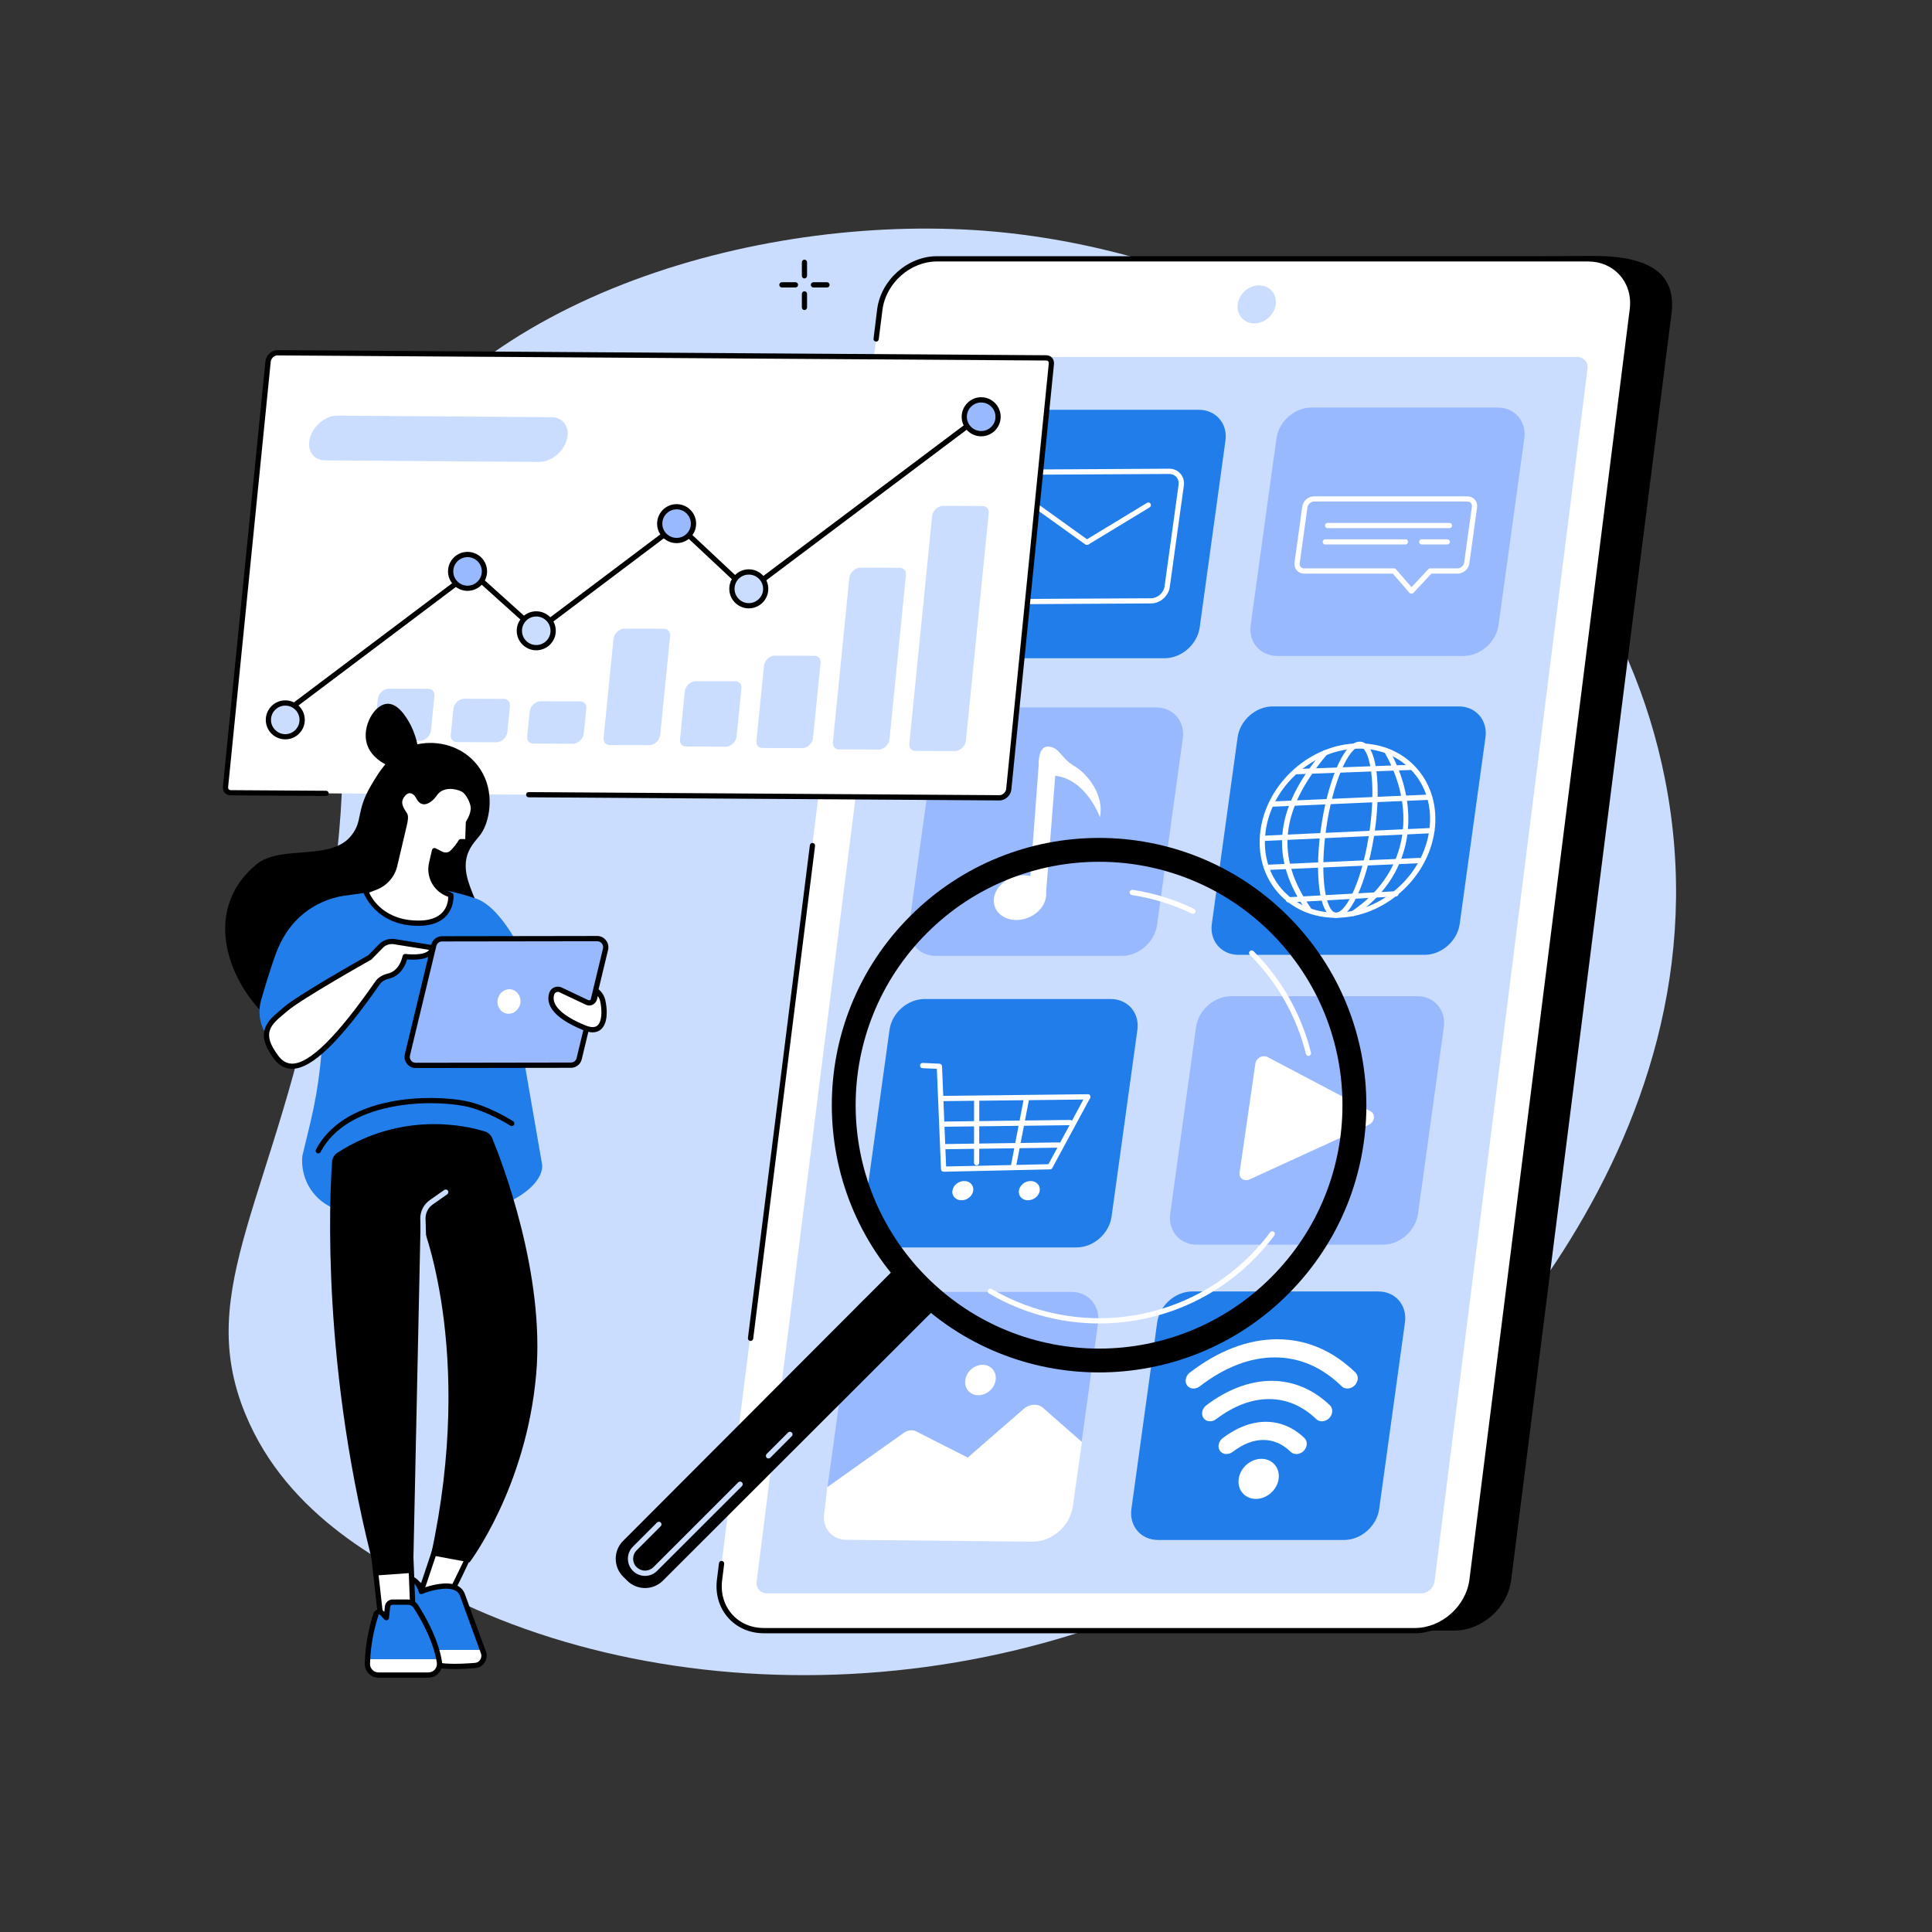 <svg xmlns="http://www.w3.org/2000/svg" xmlns:xlink="http://www.w3.org/1999/xlink" width="128" viewBox="0 0 96 96" height="128" preserveAspectRatio="xMidYMid meet"><rect x="0" y="0" width="96" height="96" fill="#333333" stroke="none"/><path fill="#caddff" d="M 82.734 38.723 C 79.496 22.305 63.211 12.781 49.5 11.516 C 38.137 10.469 23.301 14.613 18.055 24.629 C 14.758 30.926 18.719 32.926 16.023 47.195 C 13.688 59.543 9.602 63.965 12.191 70.262 C 14.309 75.406 19.258 77.844 22.422 79.398 C 34.891 85.531 53.836 84.812 67.473 73.625 C 70.664 71.008 86.395 57.293 82.734 38.723 " fill-opacity="1" fill-rule="nonzero"></path><path fill="#000000" d="M 39.973 13.836 C 39.902 13.836 39.844 13.777 39.844 13.707 L 39.844 13.035 C 39.844 12.961 39.902 12.902 39.973 12.902 C 40.043 12.902 40.102 12.961 40.102 13.035 L 40.102 13.707 C 40.102 13.777 40.043 13.836 39.973 13.836 " fill-opacity="1" fill-rule="nonzero"></path><path fill="#000000" d="M 39.973 15.406 C 39.902 15.406 39.844 15.348 39.844 15.277 L 39.844 14.602 C 39.844 14.531 39.902 14.473 39.973 14.473 C 40.043 14.473 40.102 14.531 40.102 14.602 L 40.102 15.277 C 40.102 15.348 40.043 15.406 39.973 15.406 " fill-opacity="1" fill-rule="nonzero"></path><path fill="#000000" d="M 39.523 14.285 L 38.852 14.285 C 38.781 14.285 38.723 14.227 38.723 14.156 C 38.723 14.082 38.781 14.023 38.852 14.023 L 39.523 14.023 C 39.598 14.023 39.656 14.082 39.656 14.156 C 39.656 14.227 39.598 14.285 39.523 14.285 " fill-opacity="1" fill-rule="nonzero"></path><path fill="#000000" d="M 41.094 14.285 L 40.422 14.285 C 40.348 14.285 40.289 14.227 40.289 14.156 C 40.289 14.082 40.348 14.023 40.422 14.023 L 41.094 14.023 C 41.164 14.023 41.223 14.082 41.223 14.156 C 41.223 14.227 41.164 14.285 41.094 14.285 " fill-opacity="1" fill-rule="nonzero"></path><path fill="#000000" d="M 72.25 81.023 L 39.906 81.023 C 38.512 81.023 37.523 79.898 37.699 78.508 L 45.664 15.594 C 45.84 14.203 47.113 13.078 48.504 13.078 L 79.227 12.719 C 82.754 12.719 83.23 14.203 83.055 15.594 L 75.09 78.508 C 74.914 79.898 73.641 81.023 72.25 81.023 " fill-opacity="1" fill-rule="nonzero"></path><path fill="#ffffff" d="M 70.301 81.023 L 37.957 81.023 C 36.562 81.023 35.578 79.895 35.754 78.5 L 43.719 15.383 C 43.895 13.992 45.164 12.859 46.559 12.859 L 78.902 12.859 C 80.297 12.859 81.285 13.992 81.109 15.383 L 73.145 78.5 C 72.969 79.895 71.695 81.023 70.301 81.023 " fill-opacity="1" fill-rule="nonzero"></path><path fill="#caddff" d="M 37.598 78.59 L 45.199 18.32 C 45.242 18 45.535 17.738 45.855 17.738 L 78.375 17.738 C 78.695 17.738 78.926 18 78.883 18.32 L 71.281 78.59 C 71.238 78.91 70.945 79.172 70.625 79.172 L 38.105 79.172 C 37.785 79.172 37.555 78.91 37.598 78.59 " fill-opacity="1" fill-rule="nonzero"></path><path fill="#caddff" d="M 62.324 16.07 C 61.805 16.07 61.434 15.648 61.5 15.125 C 61.566 14.605 62.043 14.18 62.566 14.18 C 63.086 14.18 63.457 14.605 63.391 15.125 C 63.324 15.648 62.848 16.07 62.324 16.07 " fill-opacity="1" fill-rule="nonzero"></path><path fill="#000000" d="M 70.301 81.156 L 37.957 81.156 C 37.25 81.156 36.617 80.879 36.176 80.379 C 35.73 79.875 35.535 79.199 35.625 78.484 L 35.727 77.672 C 35.734 77.602 35.801 77.551 35.871 77.562 C 35.941 77.57 35.992 77.637 35.984 77.707 L 35.883 78.52 C 35.801 79.16 35.977 79.758 36.371 80.207 C 36.762 80.652 37.324 80.895 37.957 80.895 L 70.301 80.895 C 71.629 80.895 72.848 79.812 73.016 78.484 L 80.98 15.367 C 81.062 14.727 80.887 14.129 80.492 13.68 C 80.098 13.234 79.535 12.992 78.902 12.992 L 46.559 12.992 C 45.23 12.992 44.016 14.07 43.848 15.402 L 43.664 16.859 C 43.652 16.934 43.59 16.984 43.52 16.973 C 43.445 16.965 43.395 16.898 43.406 16.828 L 43.586 15.367 C 43.773 13.914 45.105 12.73 46.559 12.73 L 78.902 12.73 C 79.613 12.73 80.246 13.008 80.688 13.508 C 81.133 14.012 81.328 14.684 81.238 15.402 L 73.273 78.52 C 73.09 79.973 71.758 81.156 70.301 81.156 " fill-opacity="1" fill-rule="nonzero"></path><path fill="#000000" d="M 37.297 66.633 C 37.289 66.633 37.285 66.633 37.277 66.629 C 37.207 66.621 37.156 66.555 37.164 66.484 L 40.242 42 C 40.25 41.926 40.316 41.875 40.387 41.887 C 40.457 41.895 40.508 41.961 40.5 42.031 L 37.426 66.52 C 37.414 66.582 37.359 66.633 37.297 66.633 " fill-opacity="1" fill-rule="nonzero"></path><path fill="#207de9" d="M 70.785 47.445 L 61.535 47.445 C 60.691 47.445 60.098 46.758 60.215 45.91 L 61.496 36.641 C 61.613 35.789 62.395 35.102 63.242 35.102 L 72.492 35.102 C 73.336 35.102 73.93 35.789 73.812 36.641 L 72.531 45.91 C 72.414 46.758 71.633 47.445 70.785 47.445 " fill-opacity="1" fill-rule="nonzero"></path><path fill="#ffffff" d="M 67.535 37.199 C 65.285 37.199 63.203 39.035 62.891 41.289 C 62.738 42.387 63.023 43.41 63.691 44.18 C 64.352 44.934 65.301 45.348 66.375 45.348 C 68.625 45.348 70.711 43.512 71.02 41.254 C 71.172 40.16 70.887 39.133 70.219 38.367 C 69.562 37.613 68.609 37.199 67.535 37.199 Z M 66.375 45.605 C 65.227 45.605 64.203 45.16 63.496 44.348 C 62.777 43.523 62.473 42.426 62.633 41.254 C 62.961 38.875 65.164 36.938 67.535 36.938 C 68.688 36.938 69.707 37.383 70.414 38.195 C 71.133 39.02 71.441 40.121 71.281 41.289 C 70.949 43.672 68.75 45.605 66.375 45.605 " fill-opacity="1" fill-rule="nonzero"></path><path fill="#ffffff" d="M 62.836 41.785 C 62.766 41.785 62.711 41.73 62.707 41.66 C 62.703 41.59 62.758 41.527 62.832 41.523 L 71.145 41.141 C 71.215 41.137 71.277 41.195 71.281 41.266 C 71.285 41.336 71.227 41.398 71.156 41.402 L 62.844 41.785 C 62.84 41.785 62.84 41.785 62.836 41.785 " fill-opacity="1" fill-rule="nonzero"></path><path fill="#ffffff" d="M 63.199 40.086 C 63.129 40.086 63.07 40.031 63.066 39.961 C 63.066 39.891 63.121 39.828 63.191 39.824 L 70.949 39.484 C 71.023 39.484 71.082 39.539 71.086 39.609 C 71.09 39.684 71.031 39.742 70.961 39.746 L 63.203 40.086 C 63.203 40.086 63.199 40.086 63.199 40.086 " fill-opacity="1" fill-rule="nonzero"></path><path fill="#ffffff" d="M 62.934 43.23 C 62.863 43.23 62.805 43.176 62.801 43.105 C 62.801 43.031 62.855 42.973 62.926 42.969 L 70.516 42.629 C 70.586 42.625 70.648 42.684 70.652 42.754 C 70.656 42.824 70.598 42.887 70.527 42.891 L 62.938 43.23 C 62.938 43.23 62.934 43.23 62.934 43.23 " fill-opacity="1" fill-rule="nonzero"></path><path fill="#ffffff" d="M 64.438 38.473 C 64.367 38.473 64.309 38.418 64.309 38.348 C 64.305 38.273 64.359 38.215 64.434 38.211 L 70.141 38 C 70.211 37.996 70.273 38.055 70.273 38.125 C 70.277 38.195 70.219 38.258 70.148 38.258 L 64.441 38.473 C 64.441 38.473 64.438 38.473 64.438 38.473 " fill-opacity="1" fill-rule="nonzero"></path><path fill="#ffffff" d="M 64.023 44.844 C 63.953 44.844 63.898 44.789 63.895 44.719 C 63.891 44.648 63.945 44.586 64.016 44.582 L 69.352 44.285 C 69.426 44.281 69.488 44.336 69.492 44.406 C 69.496 44.48 69.441 44.543 69.367 44.543 L 64.031 44.844 C 64.027 44.844 64.027 44.844 64.023 44.844 " fill-opacity="1" fill-rule="nonzero"></path><path fill="#ffffff" d="M 67.562 37.113 C 67.039 37.113 66.223 38.812 65.887 41.246 C 65.602 43.316 65.816 44.816 66.176 45.23 C 66.242 45.309 66.312 45.348 66.387 45.348 C 66.91 45.348 67.727 43.648 68.062 41.211 C 68.348 39.145 68.133 37.641 67.773 37.23 C 67.707 37.152 67.637 37.113 67.562 37.113 Z M 66.387 45.609 C 66.234 45.609 66.098 45.539 65.98 45.402 C 65.5 44.852 65.359 43.168 65.629 41.211 C 65.922 39.098 66.699 36.852 67.562 36.852 C 67.715 36.852 67.852 36.922 67.969 37.059 C 68.449 37.609 68.59 39.293 68.32 41.246 C 68.027 43.359 67.25 45.609 66.387 45.609 " fill-opacity="1" fill-rule="nonzero"></path><path fill="#ffffff" d="M 67.234 45.523 C 67.191 45.523 67.152 45.504 67.125 45.465 C 67.086 45.406 67.102 45.324 67.16 45.285 C 69.836 43.5 70.488 40.414 68.824 37.43 C 68.789 37.367 68.812 37.285 68.875 37.25 C 68.938 37.215 69.016 37.238 69.051 37.301 C 69.852 38.738 70.148 40.309 69.891 41.723 C 69.613 43.25 68.719 44.559 67.309 45.5 C 67.285 45.516 67.258 45.523 67.234 45.523 " fill-opacity="1" fill-rule="nonzero"></path><path fill="#ffffff" d="M 65.02 45.309 C 64.977 45.309 64.938 45.289 64.91 45.254 C 63.07 42.617 63.324 40.172 65.738 37.324 C 65.785 37.27 65.867 37.262 65.922 37.309 C 65.977 37.355 65.984 37.438 65.938 37.492 C 63.613 40.234 63.363 42.582 65.125 45.105 C 65.164 45.164 65.152 45.246 65.094 45.285 C 65.07 45.301 65.043 45.309 65.02 45.309 " fill-opacity="1" fill-rule="nonzero"></path><path fill="#207de9" d="M 57.867 32.707 L 48.617 32.707 C 47.77 32.707 47.18 32.02 47.297 31.172 L 48.578 21.898 C 48.695 21.051 49.477 20.363 50.324 20.363 L 59.574 20.363 C 60.418 20.363 61.012 21.051 60.891 21.898 L 59.613 31.172 C 59.492 32.02 58.715 32.707 57.867 32.707 " fill-opacity="1" fill-rule="nonzero"></path><path fill="#ffffff" d="M 58.098 23.551 C 58.094 23.551 58.094 23.551 58.094 23.551 L 50.812 23.59 C 50.488 23.594 50.191 23.859 50.145 24.184 L 49.449 29.219 C 49.426 29.367 49.465 29.508 49.555 29.609 C 49.645 29.711 49.77 29.766 49.922 29.766 L 57.199 29.727 C 57.523 29.723 57.824 29.457 57.867 29.137 L 58.562 24.098 C 58.586 23.949 58.547 23.809 58.457 23.707 C 58.371 23.605 58.242 23.551 58.098 23.551 Z M 49.918 30.027 C 49.695 30.027 49.496 29.938 49.359 29.781 C 49.219 29.621 49.16 29.41 49.191 29.184 L 49.887 24.145 C 49.949 23.699 50.363 23.332 50.812 23.332 L 58.094 23.289 C 58.316 23.289 58.516 23.375 58.652 23.535 C 58.793 23.695 58.855 23.906 58.824 24.133 L 58.125 29.172 C 58.062 29.617 57.648 29.984 57.203 29.984 L 49.922 30.027 C 49.922 30.027 49.918 30.027 49.918 30.027 " fill-opacity="1" fill-rule="nonzero"></path><path fill="#ffffff" d="M 54 27.074 C 53.973 27.074 53.949 27.066 53.926 27.051 L 51.391 25.234 C 51.332 25.191 51.32 25.113 51.363 25.055 C 51.402 24.996 51.484 24.98 51.543 25.023 L 54.074 26.84 C 54.133 26.879 54.148 26.961 54.105 27.02 C 54.082 27.055 54.039 27.074 54 27.074 " fill-opacity="1" fill-rule="nonzero"></path><path fill="#ffffff" d="M 54.02 27.074 C 53.977 27.074 53.934 27.051 53.91 27.012 C 53.871 26.949 53.891 26.871 53.953 26.832 L 56.992 24.988 C 57.055 24.949 57.133 24.969 57.172 25.031 C 57.207 25.094 57.188 25.172 57.125 25.211 L 54.086 27.055 C 54.066 27.066 54.043 27.074 54.02 27.074 " fill-opacity="1" fill-rule="nonzero"></path><path fill="#99b9ff" d="M 55.746 47.496 L 46.5 47.496 C 45.652 47.496 45.059 46.809 45.176 45.961 L 46.461 36.691 C 46.574 35.84 47.355 35.152 48.203 35.152 L 57.453 35.152 C 58.297 35.152 58.891 35.84 58.773 36.691 L 57.492 45.961 C 57.375 46.809 56.594 47.496 55.746 47.496 " fill-opacity="1" fill-rule="nonzero"></path><path fill="#ffffff" d="M 51.977 44.52 C 51.93 45.133 51.312 45.664 50.598 45.711 C 49.883 45.754 49.34 45.297 49.383 44.684 C 49.43 44.074 50.047 43.539 50.762 43.496 C 51.477 43.449 52.023 43.91 51.977 44.52 " fill-opacity="1" fill-rule="nonzero"></path><path fill="#ffffff" d="M 53.406 38.082 C 52.688 37.656 52.676 37.156 52.113 37.098 C 51.551 37.043 51.609 38.043 51.609 38.043 L 51.141 44.328 C 51.125 44.555 51.316 44.727 51.547 44.715 C 51.773 44.699 51.949 44.75 51.965 44.52 L 52.434 38.547 C 53.98 38.719 54.656 40.605 54.656 40.605 C 54.875 39.512 54.047 38.461 53.406 38.082 " fill-opacity="1" fill-rule="nonzero"></path><path fill="#99b9ff" d="M 68.719 61.848 L 59.469 61.848 C 58.621 61.848 58.031 61.156 58.148 60.309 L 59.43 51.039 C 59.547 50.191 60.328 49.5 61.176 49.5 L 70.422 49.5 C 71.27 49.5 71.859 50.191 71.742 51.039 L 70.461 60.309 C 70.344 61.156 69.562 61.848 68.719 61.848 " fill-opacity="1" fill-rule="nonzero"></path><path fill="#ffffff" d="M 61.594 58.266 L 62.379 52.852 C 62.418 52.574 62.742 52.395 62.977 52.52 L 68.105 55.223 C 68.363 55.359 68.309 55.754 68.012 55.891 L 62.098 58.602 C 61.828 58.727 61.555 58.547 61.594 58.266 " fill-opacity="1" fill-rule="nonzero"></path><path fill="#207de9" d="M 66.789 76.52 L 57.539 76.52 C 56.691 76.52 56.102 75.828 56.219 74.98 L 57.5 65.711 C 57.617 64.863 58.398 64.172 59.246 64.172 L 68.492 64.172 C 69.34 64.172 69.93 64.863 69.812 65.711 L 68.531 74.98 C 68.414 75.828 67.633 76.52 66.789 76.52 " fill-opacity="1" fill-rule="nonzero"></path><path fill="#ffffff" d="M 63.535 73.484 C 63.457 74.035 62.953 74.48 62.406 74.48 C 61.855 74.48 61.473 74.035 61.551 73.484 C 61.625 72.934 62.133 72.488 62.68 72.488 C 63.227 72.488 63.609 72.934 63.535 73.484 " fill-opacity="1" fill-rule="nonzero"></path><path fill="#ffffff" d="M 60.941 72.25 C 60.812 72.25 60.695 72.195 60.621 72.094 C 60.484 71.902 60.547 71.617 60.758 71.457 C 61.449 70.93 62.188 70.648 62.898 70.648 C 63.609 70.648 64.273 70.93 64.816 71.457 C 64.984 71.617 64.969 71.902 64.781 72.094 C 64.594 72.281 64.305 72.305 64.137 72.145 C 63.734 71.75 63.277 71.551 62.773 71.551 C 62.273 71.551 61.762 71.75 61.25 72.145 C 61.152 72.215 61.043 72.25 60.941 72.25 " fill-opacity="1" fill-rule="nonzero"></path><path fill="#ffffff" d="M 65.684 70.625 C 65.582 70.625 65.484 70.59 65.406 70.516 C 64.715 69.855 63.926 69.52 63.055 69.52 C 62.188 69.52 61.305 69.855 60.43 70.516 C 60.215 70.68 59.938 70.652 59.801 70.465 C 59.668 70.273 59.73 69.988 59.941 69.828 C 60.988 69.035 62.109 68.613 63.18 68.613 C 64.254 68.613 65.258 69.035 66.082 69.828 C 66.25 69.988 66.234 70.273 66.051 70.465 C 65.945 70.57 65.812 70.625 65.684 70.625 " fill-opacity="1" fill-rule="nonzero"></path><path fill="#ffffff" d="M 66.949 68.996 C 66.848 68.996 66.746 68.961 66.672 68.887 C 65.695 67.934 64.574 67.449 63.344 67.449 C 62.109 67.449 60.855 67.934 59.613 68.887 C 59.402 69.051 59.121 69.027 58.984 68.84 C 58.852 68.652 58.91 68.367 59.121 68.203 C 59.812 67.672 60.523 67.262 61.238 66.984 C 61.984 66.691 62.734 66.547 63.469 66.547 C 64.199 66.547 64.91 66.691 65.574 66.984 C 66.211 67.262 66.809 67.672 67.355 68.203 C 67.52 68.367 67.5 68.652 67.312 68.84 C 67.211 68.945 67.078 68.996 66.949 68.996 " fill-opacity="1" fill-rule="nonzero"></path><path fill="#207de9" d="M 53.488 61.984 L 44.238 61.984 C 43.395 61.984 42.801 61.297 42.918 60.445 L 44.199 51.176 C 44.316 50.328 45.098 49.641 45.945 49.641 L 55.195 49.641 C 56.039 49.641 56.633 50.328 56.516 51.176 L 55.234 60.445 C 55.117 61.297 54.336 61.984 53.488 61.984 " fill-opacity="1" fill-rule="nonzero"></path><path fill="#ffffff" d="M 46.887 58.223 C 46.816 58.223 46.758 58.168 46.758 58.102 L 46.551 53.109 L 45.84 53.078 C 45.77 53.074 45.711 53.012 45.715 52.941 C 45.719 52.867 45.781 52.812 45.852 52.816 L 46.684 52.855 C 46.75 52.859 46.805 52.914 46.809 52.98 L 47.012 57.961 L 52.098 57.848 L 53.938 54.441 C 53.969 54.379 54.051 54.355 54.113 54.387 C 54.176 54.422 54.199 54.5 54.164 54.566 L 52.289 58.035 C 52.27 58.078 52.227 58.102 52.18 58.105 L 46.891 58.223 C 46.891 58.223 46.887 58.223 46.887 58.223 " fill-opacity="1" fill-rule="nonzero"></path><path fill="#ffffff" d="M 46.812 54.715 C 46.738 54.715 46.684 54.656 46.68 54.586 C 46.68 54.512 46.738 54.453 46.809 54.453 L 54.051 54.371 C 54.121 54.371 54.18 54.43 54.18 54.5 C 54.18 54.574 54.125 54.633 54.051 54.633 L 46.812 54.715 " fill-opacity="1" fill-rule="nonzero"></path><path fill="#ffffff" d="M 46.84 55.988 C 46.77 55.988 46.711 55.934 46.711 55.863 C 46.711 55.789 46.77 55.73 46.84 55.73 L 53.168 55.648 C 53.242 55.648 53.301 55.707 53.301 55.777 C 53.301 55.852 53.242 55.91 53.172 55.91 L 46.844 55.988 C 46.844 55.988 46.844 55.988 46.84 55.988 " fill-opacity="1" fill-rule="nonzero"></path><path fill="#ffffff" d="M 46.895 57.105 C 46.824 57.105 46.766 57.051 46.762 56.98 C 46.762 56.906 46.82 56.848 46.891 56.848 L 52.613 56.766 C 52.684 56.766 52.746 56.824 52.746 56.895 C 52.746 56.969 52.688 57.027 52.617 57.027 L 46.895 57.105 " fill-opacity="1" fill-rule="nonzero"></path><path fill="#ffffff" d="M 48.359 59.164 C 48.324 59.43 48.062 59.641 47.777 59.641 C 47.492 59.641 47.289 59.43 47.324 59.164 C 47.363 58.898 47.625 58.684 47.91 58.684 C 48.195 58.684 48.398 58.898 48.359 59.164 " fill-opacity="1" fill-rule="nonzero"></path><path fill="#ffffff" d="M 51.664 59.164 C 51.625 59.43 51.367 59.641 51.078 59.641 C 50.793 59.641 50.594 59.43 50.629 59.164 C 50.664 58.898 50.926 58.684 51.211 58.684 C 51.496 58.684 51.699 58.898 51.664 59.164 " fill-opacity="1" fill-rule="nonzero"></path><path fill="#ffffff" d="M 48.527 57.906 C 48.453 57.906 48.398 57.848 48.398 57.773 L 48.402 54.582 C 48.402 54.512 48.461 54.453 48.531 54.453 C 48.602 54.453 48.66 54.512 48.66 54.582 L 48.656 57.773 C 48.656 57.848 48.598 57.906 48.527 57.906 " fill-opacity="1" fill-rule="nonzero"></path><path fill="#ffffff" d="M 50.359 58.066 C 50.352 58.066 50.344 58.062 50.336 58.062 C 50.266 58.047 50.219 57.98 50.234 57.91 L 50.871 54.598 C 50.887 54.527 50.953 54.48 51.027 54.496 C 51.098 54.508 51.141 54.578 51.129 54.648 L 50.488 57.961 C 50.477 58.023 50.422 58.066 50.359 58.066 " fill-opacity="1" fill-rule="nonzero"></path><path fill="#99b9ff" d="M 72.715 32.594 L 63.465 32.594 C 62.621 32.594 62.027 31.906 62.145 31.059 L 63.426 21.785 C 63.543 20.938 64.324 20.25 65.172 20.25 L 74.422 20.25 C 75.266 20.25 75.859 20.938 75.742 21.785 L 74.461 31.059 C 74.344 31.906 73.562 32.594 72.715 32.594 " fill-opacity="1" fill-rule="nonzero"></path><path fill="#ffffff" d="M 65.293 24.922 C 65.137 24.922 64.988 25.059 64.965 25.215 L 64.582 27.988 C 64.574 28.059 64.59 28.121 64.633 28.172 C 64.672 28.215 64.73 28.242 64.801 28.242 L 69.266 28.242 C 69.305 28.242 69.34 28.258 69.363 28.285 L 70.137 29.176 L 70.973 28.281 C 71 28.258 71.031 28.242 71.07 28.242 L 72.426 28.242 C 72.582 28.242 72.73 28.109 72.754 27.953 L 73.137 25.18 C 73.145 25.109 73.129 25.043 73.086 24.996 C 73.047 24.949 72.988 24.922 72.918 24.922 Z M 70.137 29.5 C 70.133 29.5 70.133 29.5 70.133 29.5 C 70.098 29.5 70.062 29.484 70.035 29.457 L 69.207 28.504 L 64.801 28.504 C 64.656 28.504 64.523 28.445 64.434 28.34 C 64.344 28.234 64.305 28.098 64.324 27.953 L 64.707 25.18 C 64.746 24.891 65.004 24.664 65.293 24.664 L 72.918 24.664 C 73.062 24.664 73.191 24.719 73.281 24.824 C 73.375 24.93 73.414 25.066 73.395 25.215 L 73.012 27.988 C 72.973 28.277 72.715 28.504 72.426 28.504 L 71.125 28.504 L 70.23 29.461 C 70.207 29.488 70.172 29.5 70.137 29.5 " fill-opacity="1" fill-rule="nonzero"></path><path fill="#ffffff" d="M 72.023 26.242 L 65.965 26.242 C 65.895 26.242 65.836 26.188 65.836 26.113 C 65.836 26.043 65.895 25.984 65.965 25.984 L 72.023 25.984 C 72.098 25.984 72.156 26.043 72.156 26.113 C 72.156 26.188 72.098 26.242 72.023 26.242 " fill-opacity="1" fill-rule="nonzero"></path><path fill="#ffffff" d="M 71.914 27.055 L 70.645 27.055 C 70.574 27.055 70.516 26.996 70.516 26.926 C 70.516 26.852 70.574 26.797 70.645 26.797 L 71.914 26.797 C 71.984 26.797 72.043 26.852 72.043 26.926 C 72.043 26.996 71.984 27.055 71.914 27.055 " fill-opacity="1" fill-rule="nonzero"></path><path fill="#ffffff" d="M 69.836 27.055 L 65.855 27.055 C 65.781 27.055 65.723 26.996 65.723 26.926 C 65.723 26.852 65.781 26.797 65.855 26.797 L 69.836 26.797 C 69.91 26.797 69.965 26.852 69.965 26.926 C 69.965 26.996 69.91 27.055 69.836 27.055 " fill-opacity="1" fill-rule="nonzero"></path><path fill="#99b9ff" d="M 51.551 76.43 L 42.301 76.43 C 41.457 76.43 40.863 75.742 40.98 74.891 L 42.246 65.73 C 42.367 64.883 43.145 64.195 43.992 64.195 L 53.242 64.195 C 54.086 64.195 54.68 64.883 54.562 65.73 L 53.297 74.891 C 53.18 75.742 52.398 76.43 51.551 76.43 " fill-opacity="1" fill-rule="nonzero"></path><path fill="#ffffff" d="M 41.102 73.898 L 44.918 71.191 C 45.109 71.059 45.344 71.031 45.527 71.125 L 48.086 72.426 L 50.867 70.008 C 51.16 69.754 51.57 69.73 51.824 69.953 L 53.762 71.652 L 53.312 74.844 C 53.18 75.824 52.273 76.613 51.297 76.605 L 42.047 76.512 C 41.352 76.504 40.867 75.949 40.945 75.25 L 41.102 73.898 " fill-opacity="1" fill-rule="nonzero"></path><path fill="#ffffff" d="M 49.473 68.574 C 49.414 68.992 49.031 69.328 48.613 69.328 C 48.199 69.328 47.906 68.992 47.965 68.574 C 48.023 68.156 48.406 67.816 48.824 67.816 C 49.238 67.816 49.531 68.156 49.473 68.574 " fill-opacity="1" fill-rule="nonzero"></path><path fill="#ffffff" d="M 49.668 39.645 L 11.465 39.391 C 11.297 39.387 11.188 39.262 11.207 39.094 L 13.32 17.953 C 13.344 17.73 13.562 17.527 13.781 17.531 L 51.984 17.781 C 52.152 17.785 52.258 17.91 52.242 18.078 L 50.125 39.219 C 50.105 39.441 49.883 39.645 49.668 39.645 " fill-opacity="1" fill-rule="nonzero"></path><path fill="#caddff" d="M 47.449 37.32 L 45.492 37.312 C 45.293 37.312 45.164 37.164 45.184 36.957 L 46.316 25.645 C 46.34 25.379 46.602 25.137 46.859 25.137 L 48.82 25.145 C 49.02 25.145 49.148 25.293 49.129 25.5 L 47.996 36.812 C 47.969 37.078 47.707 37.32 47.449 37.32 " fill-opacity="1" fill-rule="nonzero"></path><path fill="#caddff" d="M 43.652 37.246 L 41.695 37.238 C 41.496 37.238 41.363 37.09 41.387 36.883 L 42.203 28.715 C 42.23 28.449 42.492 28.207 42.75 28.207 L 44.707 28.215 C 44.906 28.215 45.035 28.363 45.016 28.57 L 44.199 36.738 C 44.172 37.004 43.91 37.25 43.652 37.246 " fill-opacity="1" fill-rule="nonzero"></path><path fill="#caddff" d="M 39.855 37.176 L 37.895 37.168 C 37.695 37.168 37.566 37.016 37.586 36.812 L 37.961 33.086 C 37.988 32.82 38.25 32.578 38.504 32.578 L 40.465 32.586 C 40.664 32.586 40.793 32.734 40.773 32.941 L 40.398 36.668 C 40.375 36.934 40.113 37.176 39.855 37.176 " fill-opacity="1" fill-rule="nonzero"></path><path fill="#caddff" d="M 36.059 37.102 L 34.098 37.094 C 33.898 37.094 33.77 36.945 33.789 36.738 L 34.027 34.355 C 34.055 34.09 34.316 33.844 34.574 33.848 L 36.535 33.852 C 36.734 33.855 36.863 34.004 36.84 34.207 L 36.602 36.594 C 36.574 36.859 36.316 37.102 36.059 37.102 " fill-opacity="1" fill-rule="nonzero"></path><path fill="#caddff" d="M 32.262 37.027 L 30.301 37.023 C 30.102 37.02 29.973 36.871 29.992 36.668 L 30.484 31.746 C 30.512 31.48 30.773 31.234 31.031 31.238 L 32.988 31.242 C 33.188 31.246 33.32 31.395 33.297 31.598 L 32.805 36.52 C 32.777 36.785 32.516 37.031 32.262 37.027 " fill-opacity="1" fill-rule="nonzero"></path><path fill="#caddff" d="M 28.465 36.957 L 26.504 36.949 C 26.305 36.949 26.176 36.801 26.195 36.594 L 26.32 35.352 C 26.348 35.086 26.609 34.844 26.863 34.844 L 28.824 34.852 C 29.023 34.852 29.152 35.004 29.133 35.207 L 29.008 36.449 C 28.98 36.715 28.719 36.957 28.465 36.957 " fill-opacity="1" fill-rule="nonzero"></path><path fill="#caddff" d="M 24.664 36.883 L 22.707 36.875 C 22.508 36.875 22.379 36.727 22.398 36.52 L 22.527 35.227 C 22.555 34.961 22.816 34.719 23.074 34.719 L 25.031 34.727 C 25.23 34.727 25.359 34.875 25.34 35.082 L 25.211 36.375 C 25.184 36.641 24.922 36.883 24.664 36.883 " fill-opacity="1" fill-rule="nonzero"></path><path fill="#caddff" d="M 20.867 36.812 L 18.91 36.805 C 18.711 36.805 18.582 36.652 18.602 36.449 L 18.773 34.727 C 18.801 34.465 19.062 34.219 19.316 34.223 L 21.277 34.227 C 21.477 34.227 21.605 34.379 21.586 34.582 L 21.414 36.305 C 21.387 36.566 21.125 36.812 20.867 36.812 " fill-opacity="1" fill-rule="nonzero"></path><path fill="#caddff" d="M 26.797 22.953 L 16.156 22.875 C 15.645 22.875 15.309 22.488 15.363 21.961 C 15.43 21.277 16.105 20.648 16.77 20.652 L 27.41 20.73 C 27.922 20.734 28.254 21.117 28.203 21.645 C 28.133 22.328 27.461 22.957 26.797 22.953 " fill-opacity="1" fill-rule="nonzero"></path><path fill="#000000" d="M 14.629 35.176 C 14.59 35.176 14.551 35.156 14.523 35.125 C 14.48 35.066 14.492 34.984 14.551 34.941 L 23.348 28.316 C 23.398 28.281 23.469 28.285 23.516 28.324 L 26.68 31.172 L 33.586 25.969 C 33.637 25.93 33.707 25.934 33.754 25.977 L 37.18 29.184 L 48.645 20.566 C 48.699 20.523 48.781 20.535 48.824 20.594 C 48.867 20.652 48.855 20.73 48.801 20.777 L 37.25 29.457 C 37.199 29.496 37.129 29.492 37.082 29.449 L 33.656 26.242 L 26.75 31.445 C 26.699 31.48 26.629 31.477 26.586 31.438 L 23.418 28.59 L 14.707 35.148 C 14.684 35.168 14.656 35.176 14.629 35.176 " fill-opacity="1" fill-rule="nonzero"></path><path fill="#caddff" d="M 15.016 35.77 C 15.016 36.234 14.637 36.609 14.176 36.609 C 13.711 36.609 13.336 36.234 13.336 35.77 C 13.336 35.309 13.711 34.93 14.176 34.93 C 14.637 34.93 15.016 35.309 15.016 35.77 " fill-opacity="1" fill-rule="nonzero"></path><path fill="#000000" d="M 14.176 35.062 C 13.785 35.062 13.465 35.379 13.465 35.77 C 13.465 36.16 13.785 36.48 14.176 36.48 C 14.566 36.48 14.883 36.16 14.883 35.77 C 14.883 35.379 14.566 35.062 14.176 35.062 Z M 14.176 36.738 C 13.641 36.738 13.207 36.305 13.207 35.77 C 13.207 35.234 13.641 34.801 14.176 34.801 C 14.711 34.801 15.145 35.234 15.145 35.77 C 15.145 36.305 14.711 36.738 14.176 36.738 " fill-opacity="1" fill-rule="nonzero"></path><path fill="#99b9ff" d="M 24.07 28.391 C 24.07 28.855 23.695 29.23 23.23 29.23 C 22.77 29.23 22.395 28.855 22.395 28.391 C 22.395 27.93 22.77 27.551 23.23 27.551 C 23.695 27.551 24.07 27.93 24.07 28.391 " fill-opacity="1" fill-rule="nonzero"></path><path fill="#000000" d="M 23.23 27.684 C 22.84 27.684 22.523 28 22.523 28.391 C 22.523 28.781 22.84 29.102 23.23 29.102 C 23.621 29.102 23.941 28.781 23.941 28.391 C 23.941 28 23.621 27.684 23.23 27.684 Z M 23.23 29.359 C 22.699 29.359 22.262 28.926 22.262 28.391 C 22.262 27.855 22.699 27.422 23.23 27.422 C 23.766 27.422 24.203 27.855 24.203 28.391 C 24.203 28.926 23.766 29.359 23.23 29.359 " fill-opacity="1" fill-rule="nonzero"></path><path fill="#caddff" d="M 27.484 31.344 C 27.484 31.809 27.109 32.184 26.645 32.184 C 26.184 32.184 25.809 31.809 25.809 31.344 C 25.809 30.879 26.184 30.504 26.645 30.504 C 27.109 30.504 27.484 30.879 27.484 31.344 " fill-opacity="1" fill-rule="nonzero"></path><path fill="#000000" d="M 26.645 30.633 C 26.254 30.633 25.938 30.953 25.938 31.344 C 25.938 31.734 26.254 32.051 26.645 32.051 C 27.039 32.051 27.355 31.734 27.355 31.344 C 27.355 30.953 27.039 30.633 26.645 30.633 Z M 26.645 32.312 C 26.113 32.312 25.676 31.879 25.676 31.344 C 25.676 30.809 26.113 30.375 26.645 30.375 C 27.18 30.375 27.617 30.809 27.617 31.344 C 27.617 31.879 27.18 32.312 26.645 32.312 " fill-opacity="1" fill-rule="nonzero"></path><path fill="#99b9ff" d="M 34.461 26.02 C 34.461 26.484 34.082 26.859 33.621 26.859 C 33.156 26.859 32.781 26.484 32.781 26.02 C 32.781 25.555 33.156 25.18 33.621 25.18 C 34.082 25.18 34.461 25.555 34.461 26.02 " fill-opacity="1" fill-rule="nonzero"></path><path fill="#000000" d="M 33.621 25.309 C 33.23 25.309 32.91 25.629 32.91 26.02 C 32.91 26.41 33.23 26.727 33.621 26.727 C 34.012 26.727 34.328 26.41 34.328 26.02 C 34.328 25.629 34.012 25.309 33.621 25.309 Z M 33.621 26.988 C 33.086 26.988 32.652 26.555 32.652 26.02 C 32.652 25.484 33.086 25.051 33.621 25.051 C 34.156 25.051 34.59 25.484 34.59 26.02 C 34.59 26.555 34.156 26.988 33.621 26.988 " fill-opacity="1" fill-rule="nonzero"></path><path fill="#caddff" d="M 38.047 29.262 C 38.047 29.723 37.672 30.098 37.207 30.098 C 36.746 30.098 36.367 29.723 36.367 29.262 C 36.367 28.797 36.746 28.422 37.207 28.422 C 37.672 28.422 38.047 28.797 38.047 29.262 " fill-opacity="1" fill-rule="nonzero"></path><path fill="#000000" d="M 37.207 28.551 C 36.816 28.551 36.5 28.867 36.5 29.258 C 36.5 29.652 36.816 29.969 37.207 29.969 C 37.598 29.969 37.918 29.652 37.918 29.258 C 37.918 28.867 37.598 28.551 37.207 28.551 Z M 37.207 30.23 C 36.672 30.23 36.238 29.793 36.238 29.258 C 36.238 28.727 36.672 28.289 37.207 28.289 C 37.742 28.289 38.176 28.727 38.176 29.258 C 38.176 29.793 37.742 30.23 37.207 30.23 " fill-opacity="1" fill-rule="nonzero"></path><path fill="#99b9ff" d="M 49.594 20.711 C 49.594 21.172 49.219 21.547 48.754 21.547 C 48.289 21.547 47.914 21.172 47.914 20.711 C 47.914 20.246 48.289 19.871 48.754 19.871 C 49.219 19.871 49.594 20.246 49.594 20.711 " fill-opacity="1" fill-rule="nonzero"></path><path fill="#000000" d="M 48.754 20 C 48.363 20 48.043 20.316 48.043 20.711 C 48.043 21.102 48.363 21.418 48.754 21.418 C 49.145 21.418 49.465 21.102 49.465 20.711 C 49.465 20.316 49.145 20 48.754 20 Z M 48.754 21.68 C 48.219 21.68 47.785 21.242 47.785 20.711 C 47.785 20.176 48.219 19.738 48.754 19.738 C 49.289 19.738 49.723 20.176 49.723 20.711 C 49.723 21.242 49.289 21.68 48.754 21.68 " fill-opacity="1" fill-rule="nonzero"></path><path fill="#000000" d="M 49.672 39.773 C 49.668 39.773 49.668 39.773 49.668 39.773 L 26.27 39.617 C 26.199 39.617 26.141 39.559 26.141 39.488 C 26.141 39.414 26.199 39.359 26.27 39.359 C 26.273 39.359 26.273 39.359 26.273 39.359 L 49.668 39.512 C 49.668 39.512 49.672 39.512 49.672 39.512 C 49.82 39.512 49.98 39.359 49.996 39.207 L 52.113 18.066 C 52.117 18.02 52.105 17.977 52.082 17.953 C 52.055 17.918 52.012 17.914 51.984 17.914 L 13.777 17.66 C 13.625 17.66 13.469 17.812 13.453 17.969 L 11.336 39.105 C 11.332 39.152 11.34 39.195 11.367 39.223 C 11.395 39.254 11.434 39.262 11.465 39.262 L 16.203 39.293 C 16.273 39.293 16.332 39.352 16.332 39.422 C 16.332 39.492 16.273 39.551 16.199 39.551 L 11.461 39.52 C 11.348 39.52 11.242 39.477 11.172 39.395 C 11.098 39.312 11.066 39.203 11.078 39.078 L 13.191 17.941 C 13.223 17.652 13.5 17.398 13.781 17.398 L 51.984 17.652 C 52.102 17.652 52.203 17.699 52.277 17.777 C 52.348 17.859 52.383 17.973 52.371 18.094 L 50.254 39.23 C 50.227 39.52 49.953 39.773 49.672 39.773 " fill-opacity="1" fill-rule="nonzero"></path><path fill="#000000" d="M 23.574 37.848 C 22.75 36.953 21.52 36.766 20.594 37.02 C 19.426 37.336 18.836 38.348 18.418 39.062 C 17.684 40.324 18.039 40.781 17.461 41.512 C 16.438 42.812 13.957 41.953 12.746 42.949 C 9.844 45.344 11.426 49.301 14 51.168 C 15.719 52.414 18.051 51.695 18.688 51.5 C 20.617 50.902 23.812 49.738 24.121 46.953 C 24.328 45.082 22.418 43.582 23.445 42.02 C 23.707 41.625 23.922 41.516 24.117 41.02 C 24.434 40.211 24.504 38.852 23.574 37.848 " fill-opacity="1" fill-rule="nonzero"></path><path fill="#000000" d="M 20.559 38.07 C 20.996 37.715 20.719 36.664 20.438 36.094 C 20.332 35.883 19.859 34.934 19.238 34.969 C 18.602 35.008 17.992 36.074 18.219 36.922 C 18.504 37.98 20.043 38.488 20.559 38.07 " fill-opacity="1" fill-rule="nonzero"></path><path fill="#207de9" d="M 17.59 44.523 C 18.914 44.09 20.934 43.781 23.348 44.551 C 24.23 44.828 24.859 45.605 24.969 46.523 L 26.934 57.844 C 27.031 58.668 25.934 59.469 25.156 59.762 C 24.348 60.07 23.125 60.359 21.391 60.359 C 19.531 60.359 17.289 60.348 16.535 60.02 C 16.512 60.008 16.492 60 16.469 59.988 C 15.496 59.535 14.926 58.512 15.023 57.445 L 15.422 55.781 C 15.863 53.949 16.07 52.062 16.031 50.176 L 15.969 46.879 C 15.918 45.82 16.582 44.852 17.59 44.523 " fill-opacity="1" fill-rule="nonzero"></path><path fill="#207de9" d="M 26.875 49.391 C 26.875 49.391 25.305 45.039 23.547 44.621 L 24.441 50.785 L 26.875 49.391 " fill-opacity="1" fill-rule="nonzero"></path><path fill="#207de9" d="M 13.691 51.926 C 13.02 51.395 12.738 50.508 12.977 49.684 C 13.191 48.941 13.465 48.051 13.699 47.406 C 14.512 45.199 16.191 44.707 16.844 44.551 C 16.949 44.523 18.109 44.371 18.109 44.371 L 17.41 51.125 L 14.418 52.348 L 13.691 51.926 " fill-opacity="1" fill-rule="nonzero"></path><path fill="#000000" d="M 15.812 57.312 C 15.793 57.312 15.773 57.309 15.754 57.297 C 15.691 57.266 15.664 57.188 15.699 57.121 C 16.328 55.93 17.59 55.109 19.352 54.754 C 20.816 54.457 22.301 54.543 23.129 54.707 C 24.289 54.938 25.449 55.684 25.5 55.715 C 25.559 55.754 25.578 55.836 25.539 55.895 C 25.5 55.957 25.418 55.973 25.359 55.934 C 25.348 55.926 24.191 55.184 23.078 54.961 C 21.32 54.617 17.262 54.715 15.93 57.242 C 15.906 57.289 15.859 57.312 15.812 57.312 " fill-opacity="1" fill-rule="nonzero"></path><path fill="#99b9ff" d="M 20.66 52.941 L 28.367 52.93 C 28.562 52.93 28.734 52.797 28.777 52.605 L 30.086 47.168 C 30.152 46.898 29.949 46.641 29.676 46.641 L 21.965 46.652 C 21.77 46.652 21.602 46.785 21.555 46.977 L 20.246 52.414 C 20.18 52.684 20.383 52.941 20.66 52.941 " fill-opacity="1" fill-rule="nonzero"></path><path fill="#000000" d="M 29.676 46.77 L 21.965 46.781 C 21.828 46.781 21.711 46.875 21.68 47.008 L 20.371 52.445 C 20.348 52.535 20.371 52.625 20.426 52.699 C 20.48 52.77 20.566 52.809 20.656 52.809 C 20.656 52.809 20.656 52.809 20.66 52.809 L 28.367 52.797 C 28.504 52.797 28.621 52.707 28.652 52.574 L 29.961 47.137 C 29.984 47.047 29.961 46.953 29.906 46.883 C 29.852 46.812 29.766 46.77 29.676 46.77 Z M 20.656 53.07 C 20.484 53.07 20.328 52.992 20.223 52.859 C 20.113 52.723 20.078 52.551 20.117 52.383 L 21.426 46.945 C 21.488 46.695 21.711 46.52 21.965 46.52 L 29.672 46.508 C 29.676 46.508 29.676 46.508 29.676 46.508 C 29.848 46.508 30.004 46.586 30.109 46.723 C 30.219 46.855 30.254 47.031 30.215 47.199 L 28.906 52.637 C 28.844 52.887 28.625 53.059 28.367 53.059 L 20.66 53.07 C 20.66 53.07 20.656 53.07 20.656 53.07 " fill-opacity="1" fill-rule="nonzero"></path><path fill="#ffffff" d="M 25.844 49.895 C 25.766 50.223 25.457 50.43 25.152 50.359 C 24.844 50.285 24.66 49.961 24.738 49.633 C 24.812 49.305 25.125 49.098 25.43 49.168 C 25.734 49.238 25.922 49.566 25.844 49.895 " fill-opacity="1" fill-rule="nonzero"></path><path fill="#ffffff" d="M 29.637 49.238 L 29.539 49.629 C 29.496 49.793 29.312 49.879 29.16 49.805 L 27.855 49.188 C 27.684 49.105 27.477 49.191 27.414 49.375 C 27.293 49.746 27.398 50.406 29.059 51.078 C 30.07 51.488 30.109 50.375 29.941 49.695 C 29.867 49.395 29.637 49.238 29.637 49.238 " fill-opacity="1" fill-rule="nonzero"></path><path fill="#000000" d="M 27.719 49.285 C 27.691 49.285 27.668 49.293 27.645 49.301 C 27.594 49.324 27.555 49.363 27.539 49.414 C 27.371 49.93 27.926 50.48 29.105 50.957 C 29.367 51.062 29.562 51.062 29.688 50.957 C 29.918 50.754 29.926 50.188 29.816 49.727 C 29.793 49.633 29.75 49.555 29.707 49.492 L 29.664 49.66 C 29.633 49.777 29.555 49.871 29.445 49.926 C 29.336 49.977 29.215 49.977 29.105 49.922 L 27.801 49.305 C 27.773 49.293 27.746 49.285 27.719 49.285 Z M 29.449 51.297 C 29.316 51.297 29.172 51.266 29.008 51.199 C 27.309 50.512 27.137 49.805 27.293 49.332 C 27.332 49.211 27.422 49.113 27.539 49.062 C 27.66 49.012 27.797 49.016 27.914 49.07 L 29.215 49.688 C 29.254 49.707 29.297 49.707 29.336 49.688 C 29.375 49.672 29.402 49.637 29.41 49.598 L 29.508 49.203 C 29.52 49.164 29.551 49.129 29.59 49.113 C 29.629 49.102 29.672 49.105 29.707 49.129 C 29.719 49.137 29.984 49.32 30.07 49.664 C 30.191 50.164 30.207 50.852 29.859 51.152 C 29.746 51.25 29.609 51.297 29.449 51.297 " fill-opacity="1" fill-rule="nonzero"></path><path fill="#ffffff" d="M 18.383 47.57 C 18.383 47.57 14.918 49.52 14.203 50.133 C 13.492 50.742 12.715 51.207 13.727 52.543 C 14.586 53.676 16.094 52.664 18.762 48.84 C 18.883 48.664 19.09 48.551 19.301 48.504 C 19.57 48.445 19.957 48.234 20.137 47.531 C 20.137 47.531 21.398 47.711 21.512 47.094 L 19.613 46.793 C 19.359 46.75 19.098 46.832 18.918 47.016 L 18.383 47.57 " fill-opacity="1" fill-rule="nonzero"></path><path fill="#000000" d="M 18.383 47.57 Z M 19.477 46.91 C 19.305 46.91 19.137 46.98 19.012 47.109 L 18.473 47.66 C 18.465 47.668 18.457 47.676 18.445 47.684 C 18.41 47.703 14.984 49.633 14.289 50.23 C 14.234 50.277 14.18 50.324 14.121 50.371 C 13.457 50.93 12.973 51.332 13.832 52.465 C 14.031 52.73 14.262 52.855 14.531 52.852 C 15.402 52.832 16.75 51.496 18.652 48.766 C 18.785 48.574 19.008 48.438 19.273 48.375 C 19.52 48.32 19.852 48.125 20.008 47.5 C 20.027 47.434 20.086 47.395 20.152 47.402 C 20.164 47.402 21.078 47.523 21.328 47.199 L 19.594 46.922 C 19.555 46.914 19.516 46.91 19.477 46.91 Z M 14.516 53.109 C 14.168 53.109 13.867 52.945 13.621 52.621 C 12.617 51.293 13.297 50.723 13.957 50.172 C 14.012 50.125 14.066 50.078 14.121 50.031 C 14.816 49.434 18.012 47.629 18.301 47.465 L 18.824 46.926 C 19.035 46.711 19.34 46.613 19.637 46.664 L 21.531 46.969 C 21.566 46.973 21.598 46.992 21.617 47.02 C 21.637 47.047 21.645 47.082 21.637 47.117 C 21.527 47.734 20.566 47.703 20.23 47.672 C 20.016 48.375 19.578 48.574 19.332 48.629 C 19.129 48.676 18.965 48.777 18.867 48.914 C 16.887 51.758 15.508 53.09 14.535 53.109 C 14.531 53.109 14.523 53.109 14.516 53.109 " fill-opacity="1" fill-rule="nonzero"></path><path fill="#ffffff" d="M 21.934 42.438 C 22.121 42.531 22.344 42.492 22.492 42.348 C 22.656 42.18 22.793 42 22.902 41.82 L 23.113 41.828 C 23.18 41.828 23.238 41.773 23.238 41.707 L 23.277 40.883 C 23.438 40.617 23.504 40.391 23.52 40.211 C 23.543 39.902 23.27 39.352 22.996 39.215 C 22.621 39.031 21.941 38.934 21.59 39.465 C 21.438 39.695 21.191 39.859 21.039 39.832 C 20.898 39.809 20.844 39.688 20.773 39.562 C 20.645 39.328 20.324 39.109 20.016 39.477 C 19.703 39.852 19.918 40.191 20.113 40.477 C 20.191 40.594 20.105 40.91 20.074 41.047 L 19.617 42.996 C 19.5 43.496 19.141 43.906 18.66 44.09 L 18.172 44.277 C 18.172 44.277 18.711 45.918 20.879 45.871 C 22.531 45.836 22.402 44.48 22.402 44.48 L 22.188 44.387 C 21.617 44.133 21.309 43.516 21.445 42.91 L 21.59 42.266 L 21.934 42.438 " fill-opacity="1" fill-rule="nonzero"></path><path fill="#000000" d="M 18.34 44.352 C 18.508 44.711 19.145 45.777 20.875 45.742 C 21.379 45.73 21.754 45.59 21.992 45.328 C 22.238 45.055 22.273 44.715 22.273 44.566 L 22.133 44.504 C 21.512 44.23 21.168 43.547 21.316 42.883 L 21.465 42.238 C 21.473 42.199 21.5 42.168 21.535 42.148 C 21.57 42.133 21.613 42.133 21.648 42.152 L 21.992 42.324 C 22.129 42.391 22.293 42.363 22.398 42.254 C 22.547 42.105 22.68 41.938 22.789 41.754 C 22.812 41.715 22.855 41.691 22.902 41.691 L 23.117 41.695 L 23.145 40.875 C 23.148 40.852 23.152 40.832 23.164 40.812 C 23.297 40.594 23.375 40.391 23.391 40.199 C 23.41 39.934 23.152 39.438 22.938 39.332 C 22.648 39.191 22.02 39.055 21.695 39.539 C 21.539 39.773 21.25 40 21.02 39.961 C 20.824 39.926 20.742 39.773 20.672 39.648 L 20.66 39.625 C 20.609 39.535 20.508 39.426 20.387 39.414 C 20.293 39.402 20.203 39.453 20.113 39.562 C 19.875 39.848 20.008 40.09 20.219 40.402 C 20.316 40.547 20.266 40.797 20.207 41.047 L 20.199 41.078 L 19.742 43.023 C 19.617 43.57 19.227 44.012 18.707 44.211 Z M 20.789 46.004 C 18.629 46.004 18.055 44.336 18.047 44.32 C 18.027 44.254 18.059 44.18 18.125 44.156 L 18.613 43.969 C 19.055 43.801 19.383 43.426 19.488 42.965 L 19.953 40.984 C 20.027 40.68 20.023 40.582 20.004 40.551 C 19.828 40.289 19.531 39.852 19.914 39.395 C 20.102 39.176 20.285 39.141 20.41 39.152 C 20.633 39.176 20.801 39.348 20.887 39.5 L 20.898 39.523 C 20.965 39.641 21 39.691 21.062 39.703 C 21.137 39.719 21.344 39.602 21.48 39.395 C 21.848 38.844 22.551 38.855 23.051 39.098 C 23.387 39.262 23.676 39.879 23.648 40.223 C 23.633 40.441 23.551 40.68 23.406 40.922 L 23.371 41.715 C 23.363 41.852 23.254 41.957 23.109 41.957 L 22.973 41.953 C 22.859 42.129 22.73 42.293 22.586 42.438 C 22.395 42.629 22.109 42.676 21.875 42.555 L 21.68 42.457 L 21.57 42.938 C 21.449 43.484 21.73 44.043 22.238 44.266 L 22.457 44.363 C 22.5 44.383 22.527 44.422 22.535 44.469 C 22.535 44.492 22.582 45.055 22.188 45.496 C 21.902 45.82 21.461 45.988 20.879 46.004 C 20.848 46.004 20.82 46.004 20.789 46.004 " fill-opacity="1" fill-rule="nonzero"></path><path fill="#ffffff" d="M 21.82 76.406 L 20.672 79.832 C 20.672 79.832 21.922 79.727 22.043 79.75 C 22.16 79.773 23.625 76.625 23.625 76.625 L 21.82 76.406 " fill-opacity="1" fill-rule="nonzero"></path><path fill="#000000" d="M 22.059 79.621 C 22.062 79.621 22.066 79.621 22.066 79.621 C 22.062 79.621 22.062 79.621 22.059 79.621 Z M 21.91 76.547 L 20.859 79.688 C 21.23 79.656 21.785 79.613 21.992 79.617 C 22.164 79.375 22.832 78.016 23.43 76.734 Z M 20.672 79.961 C 20.633 79.961 20.594 79.945 20.57 79.914 C 20.543 79.879 20.535 79.832 20.547 79.789 L 21.695 76.363 C 21.715 76.309 21.773 76.27 21.836 76.277 L 23.641 76.496 C 23.68 76.5 23.719 76.523 23.738 76.562 C 23.758 76.598 23.762 76.641 23.742 76.68 C 23.738 76.688 23.371 77.477 22.996 78.254 C 22.191 79.91 22.145 79.902 22.016 79.875 C 21.934 79.867 21.273 79.91 20.684 79.961 C 20.68 79.961 20.676 79.961 20.672 79.961 " fill-opacity="1" fill-rule="nonzero"></path><path fill="#207de9" d="M 20.934 79.078 C 20.934 79.078 22.66 78.371 22.98 79.258 C 23.387 80.391 24.023 82.113 24.023 82.113 C 24.129 82.414 23.922 82.734 23.605 82.758 C 22.973 82.809 22.031 82.852 21.594 82.695 C 20.902 82.453 19.754 80.262 19.754 80.262 L 20.109 78.398 C 20.109 78.398 20.734 78.312 20.934 79.078 " fill-opacity="1" fill-rule="nonzero"></path><path fill="#ffffff" d="M 23.973 81.984 C 24.004 82.066 24.023 82.113 24.023 82.113 C 24.129 82.414 23.922 82.734 23.605 82.758 C 22.973 82.809 22.031 82.852 21.594 82.695 C 21.371 82.617 21.098 82.332 20.828 81.984 L 23.973 81.984 " fill-opacity="1" fill-rule="nonzero"></path><path fill="#000000" d="M 19.891 80.242 C 20.223 80.867 21.121 82.391 21.637 82.574 C 21.957 82.684 22.648 82.703 23.594 82.629 C 23.707 82.621 23.805 82.562 23.863 82.469 C 23.922 82.375 23.938 82.262 23.898 82.156 C 23.895 82.141 23.262 80.422 22.859 79.305 C 22.809 79.168 22.723 79.074 22.59 79.016 C 22.133 78.812 21.277 79.078 20.984 79.199 C 20.949 79.215 20.91 79.211 20.875 79.195 C 20.844 79.18 20.82 79.148 20.809 79.113 C 20.68 78.625 20.371 78.539 20.215 78.527 Z M 22.59 82.934 C 22.18 82.934 21.797 82.906 21.551 82.82 C 20.832 82.566 19.758 80.551 19.641 80.324 C 19.625 80.297 19.621 80.266 19.625 80.238 L 19.98 78.375 C 19.992 78.32 20.035 78.277 20.09 78.27 C 20.328 78.238 20.805 78.336 21.02 78.91 C 21.34 78.793 22.168 78.543 22.695 78.777 C 22.895 78.867 23.031 79.016 23.102 79.215 C 23.504 80.332 24.137 82.051 24.145 82.066 C 24.211 82.25 24.188 82.449 24.082 82.609 C 23.977 82.77 23.809 82.871 23.617 82.887 C 23.297 82.914 22.934 82.934 22.59 82.934 " fill-opacity="1" fill-rule="nonzero"></path><path fill="#ffffff" d="M 18.566 77.25 L 18.957 80.695 L 20.523 80.262 L 20.402 77.16 L 18.566 77.25 " fill-opacity="1" fill-rule="nonzero"></path><path fill="#000000" d="M 18.711 77.371 L 19.066 80.527 L 20.391 80.164 L 20.277 77.297 Z M 18.957 80.824 C 18.93 80.824 18.902 80.816 18.883 80.801 C 18.852 80.781 18.828 80.746 18.824 80.707 L 18.438 77.262 C 18.434 77.227 18.441 77.191 18.465 77.164 C 18.488 77.137 18.523 77.121 18.559 77.117 L 20.398 77.027 C 20.434 77.027 20.465 77.039 20.492 77.062 C 20.516 77.086 20.531 77.117 20.535 77.152 L 20.656 80.258 C 20.656 80.32 20.617 80.371 20.559 80.387 L 18.988 80.82 C 18.977 80.824 18.965 80.824 18.957 80.824 " fill-opacity="1" fill-rule="nonzero"></path><path fill="#207de9" d="M 18.809 83.23 L 21.289 83.23 C 21.625 83.23 21.883 82.934 21.836 82.602 C 21.75 82.039 21.48 81.109 20.672 79.832 C 20.582 79.691 20.43 79.605 20.266 79.605 L 19.508 79.605 C 19.379 79.605 19.27 79.707 19.258 79.836 L 19.199 80.379 L 18.969 80.145 C 18.879 80.051 18.727 80.09 18.684 80.211 C 18.539 80.652 18.277 81.594 18.258 82.672 C 18.25 82.98 18.5 83.23 18.809 83.23 " fill-opacity="1" fill-rule="nonzero"></path><path fill="#ffffff" d="M 21.289 83.23 L 18.809 83.23 C 18.5 83.23 18.25 82.98 18.258 82.672 C 18.258 82.594 18.262 82.52 18.266 82.445 L 21.809 82.445 C 21.816 82.5 21.828 82.551 21.836 82.602 C 21.883 82.934 21.625 83.23 21.289 83.23 " fill-opacity="1" fill-rule="nonzero"></path><path fill="#000000" d="M 18.848 80.223 C 18.844 80.223 18.84 80.223 18.836 80.223 C 18.828 80.227 18.812 80.23 18.809 80.25 C 18.66 80.707 18.406 81.625 18.387 82.672 C 18.383 82.789 18.426 82.895 18.508 82.977 C 18.586 83.059 18.691 83.102 18.809 83.102 L 21.289 83.102 C 21.414 83.102 21.527 83.047 21.609 82.957 C 21.688 82.863 21.723 82.742 21.707 82.621 C 21.625 82.078 21.363 81.164 20.562 79.902 C 20.5 79.801 20.383 79.738 20.266 79.738 L 19.508 79.738 C 19.445 79.738 19.391 79.785 19.387 79.848 L 19.328 80.395 C 19.324 80.445 19.289 80.488 19.242 80.504 C 19.195 80.52 19.141 80.508 19.105 80.473 L 18.879 80.234 C 18.867 80.227 18.855 80.223 18.848 80.223 Z M 21.289 83.363 L 18.809 83.363 C 18.621 83.363 18.449 83.289 18.32 83.16 C 18.191 83.027 18.121 82.852 18.125 82.668 C 18.145 81.586 18.406 80.637 18.562 80.168 C 18.594 80.07 18.676 79.996 18.777 79.969 C 18.883 79.945 18.988 79.977 19.062 80.055 L 19.098 80.09 L 19.125 79.82 C 19.148 79.625 19.312 79.477 19.508 79.477 L 20.266 79.477 C 20.477 79.477 20.668 79.582 20.781 79.762 C 21.605 81.062 21.879 82.016 21.965 82.582 C 21.992 82.777 21.934 82.977 21.805 83.125 C 21.676 83.277 21.488 83.363 21.289 83.363 " fill-opacity="1" fill-rule="nonzero"></path><path fill="#000000" d="M 24.457 56.555 C 24.395 56.398 24.262 56.277 24.098 56.223 C 23.191 55.941 20.023 55.188 16.766 57.277 C 16.613 57.379 16.516 57.543 16.5 57.723 C 16.383 59.379 15.945 68.035 18.684 78.285 L 20.527 78.152 L 20.902 60.629 C 20.902 60.629 23.637 67.055 21.414 77.277 L 23.332 77.633 C 23.332 77.633 26.141 73.941 26.641 68.301 C 27.086 63.309 24.957 57.77 24.457 56.555 " fill-opacity="1" fill-rule="nonzero"></path><path fill="#caddff" d="M 21.062 62.367 C 20.992 62.367 20.934 62.312 20.934 62.242 L 20.883 60.574 C 20.871 60.203 21.051 59.852 21.355 59.633 L 22.074 59.129 C 22.133 59.09 22.215 59.102 22.254 59.16 C 22.297 59.219 22.281 59.301 22.223 59.344 L 21.504 59.848 C 21.27 60.012 21.137 60.281 21.145 60.566 L 21.195 62.234 C 21.195 62.305 21.141 62.363 21.066 62.367 C 21.066 62.367 21.066 62.367 21.062 62.367 " fill-opacity="1" fill-rule="nonzero"></path><path fill="#000000" d="M 63.164 63.469 C 58.441 68.191 50.785 68.191 46.059 63.469 C 41.336 58.742 41.336 51.086 46.059 46.363 C 50.785 41.641 58.441 41.641 63.164 46.363 C 67.887 51.086 67.887 58.742 63.164 63.469 Z M 64.004 45.523 C 58.816 40.34 50.406 40.34 45.223 45.523 C 40.035 50.711 40.035 59.121 45.223 64.305 C 50.406 69.492 58.816 69.492 64.004 64.305 C 69.191 59.121 69.191 50.711 64.004 45.523 " fill-opacity="1" fill-rule="nonzero"></path><path fill="#000000" d="M 30.961 78.34 L 31.164 78.543 C 31.656 79.031 32.449 79.031 32.938 78.543 L 46.422 65.074 L 44.34 63.164 L 30.961 76.566 C 30.473 77.055 30.473 77.852 30.961 78.34 " fill-opacity="1" fill-rule="nonzero"></path><path fill="#caddff" d="M 38.184 72.469 C 38.152 72.469 38.117 72.457 38.094 72.434 C 38.043 72.383 38.043 72.297 38.094 72.246 L 39.16 71.18 C 39.211 71.129 39.293 71.129 39.344 71.18 C 39.395 71.23 39.395 71.312 39.344 71.363 L 38.277 72.434 C 38.25 72.457 38.219 72.469 38.184 72.469 " fill-opacity="1" fill-rule="nonzero"></path><path fill="#caddff" d="M 32.051 78.305 C 31.824 78.305 31.609 78.215 31.449 78.055 C 31.117 77.723 31.117 77.184 31.449 76.852 L 32.648 75.652 C 32.699 75.602 32.781 75.602 32.832 75.652 C 32.883 75.703 32.883 75.785 32.832 75.836 L 31.633 77.035 C 31.402 77.266 31.402 77.641 31.633 77.871 C 31.746 77.98 31.895 78.043 32.051 78.043 C 32.211 78.043 32.359 77.98 32.469 77.871 L 36.684 73.656 C 36.734 73.605 36.816 73.605 36.867 73.656 C 36.918 73.707 36.918 73.793 36.867 73.844 L 32.652 78.055 C 32.492 78.215 32.281 78.305 32.051 78.305 " fill-opacity="1" fill-rule="nonzero"></path><path fill="#ffffff" d="M 59.277 45.406 C 59.258 45.406 59.238 45.402 59.219 45.395 C 58.277 44.941 57.277 44.633 56.242 44.473 C 56.168 44.461 56.121 44.395 56.133 44.324 C 56.145 44.254 56.211 44.203 56.281 44.215 C 57.34 44.379 58.367 44.695 59.332 45.16 C 59.395 45.191 59.422 45.27 59.395 45.332 C 59.371 45.379 59.324 45.406 59.277 45.406 " fill-opacity="1" fill-rule="nonzero"></path><path fill="#ffffff" d="M 65.016 52.469 C 64.957 52.469 64.902 52.426 64.891 52.367 C 64.43 50.508 63.465 48.809 62.102 47.445 C 62.051 47.395 62.051 47.312 62.102 47.262 C 62.152 47.211 62.234 47.211 62.285 47.262 C 63.684 48.656 64.668 50.402 65.141 52.305 C 65.16 52.375 65.117 52.445 65.047 52.465 C 65.035 52.465 65.027 52.469 65.016 52.469 " fill-opacity="1" fill-rule="nonzero"></path><path fill="#ffffff" d="M 54.617 65.762 C 52.738 65.762 50.848 65.273 49.145 64.273 C 49.082 64.238 49.062 64.156 49.098 64.098 C 49.137 64.035 49.215 64.012 49.277 64.051 C 53.426 66.484 58.699 65.805 62.102 62.402 C 62.469 62.035 62.809 61.645 63.113 61.234 C 63.156 61.176 63.238 61.164 63.297 61.207 C 63.352 61.25 63.363 61.332 63.32 61.391 C 63.008 61.809 62.66 62.211 62.289 62.586 C 60.199 64.676 57.422 65.762 54.617 65.762 " fill-opacity="1" fill-rule="nonzero"></path></svg>